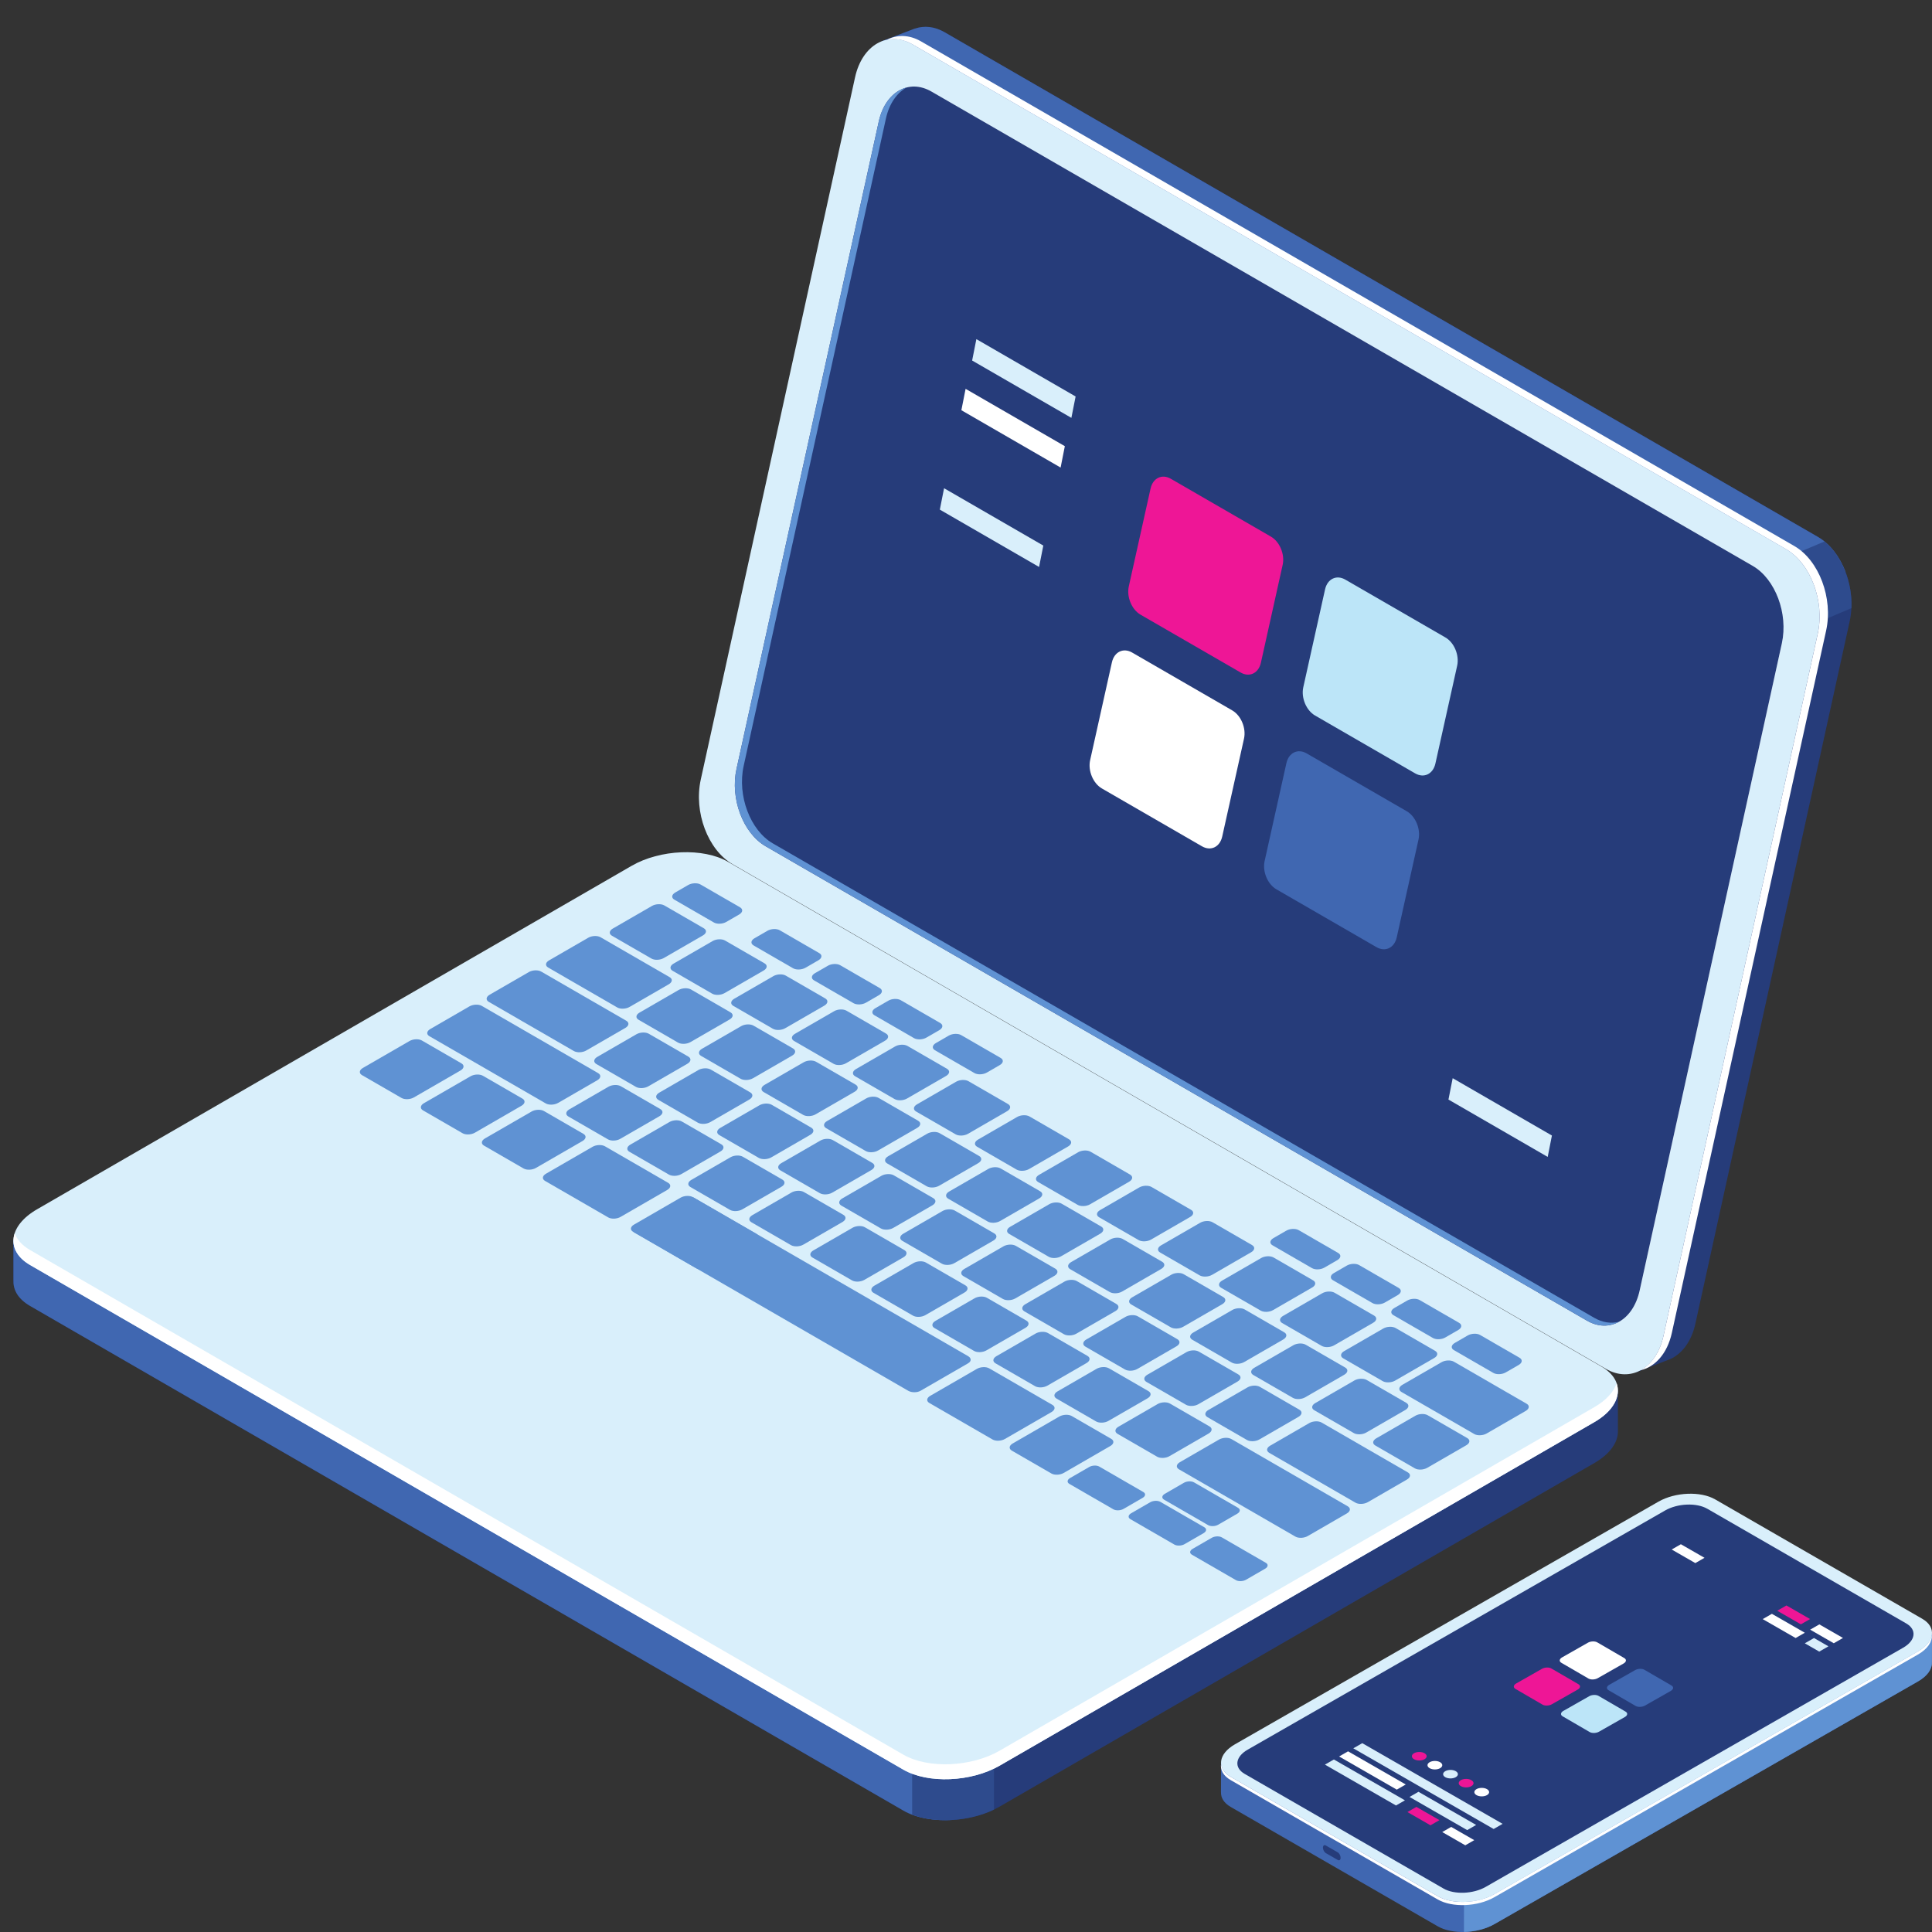 <svg width="432" height="432" viewBox="0 0 432 432" fill="none" xmlns="http://www.w3.org/2000/svg">
<rect x="0" y="0" width="432" height="432" fill="#333333" stroke="none"/>
<g clip-path="url(#clip0_120_7424)">
<path d="M406.47 120.042L211.213 7.208C208.946 5.9 206.64 5.695 204.597 6.396L204.606 6.377L204.25 6.51L204.165 6.542L197.108 9.246L203.442 12.35L203.351 12.694L168.849 169.731C167.26 176.986 170.448 185.449 175.971 188.643L366.535 298.76L365.854 306.846L373.563 303.853C376.154 302.639 378.23 299.896 379.09 295.991L413.589 138.951C415.184 131.702 411.993 123.233 406.47 120.042Z" fill="#263C7A"/>
<path d="M406.469 120.042L211.213 7.208C208.946 5.9 206.64 5.695 204.596 6.396L204.606 6.377L204.249 6.51L204.165 6.542L197.108 9.246L203.442 12.35L203.351 12.694L179.694 120.328L275.232 194.831L412.638 127.829C411.344 124.473 409.194 121.613 406.469 120.042Z" fill="#4067B1"/>
<path d="M399.108 142.314L413.972 135.981C414.244 130.219 411.86 124.265 407.949 121.084L384.422 130.991L399.108 142.314Z" fill="#2E4B8D"/>
<path d="M359.072 306.074L163.812 193.24C158.289 190.052 155.101 181.586 156.69 174.331L191.192 17.294C192.784 10.045 198.554 6.75 204.078 9.944L399.334 122.775C404.858 125.969 408.046 134.435 406.453 141.687L371.951 298.728C370.362 305.976 364.595 309.268 359.072 306.074Z" fill="#D9EFFB"/>
<path d="M401.209 122.09L205.953 9.259C203.277 7.711 200.552 7.714 198.263 8.922C200.098 8.523 202.1 8.802 204.078 9.944L399.335 122.775C404.858 125.969 408.046 134.435 406.454 141.687L371.951 298.724C371.131 302.464 369.195 305.119 366.759 306.408C370.054 305.688 372.804 302.695 373.829 298.04L408.328 141.002C409.921 133.747 406.733 125.281 401.209 122.09Z" fill="white"/>
<path d="M354.836 295.296L171.2 189.231C166.144 186.312 163.228 178.564 164.684 171.929L196.485 27.195C197.941 20.559 203.221 17.547 208.274 20.468L391.914 126.534C396.967 129.452 399.886 137.201 398.429 143.839L366.629 288.57C365.172 295.209 359.892 298.218 354.836 295.296Z" fill="white"/>
<path d="M354.836 295.296L171.2 189.231C166.144 186.312 163.228 178.564 164.684 171.929L196.485 27.195C197.941 20.559 203.221 17.547 208.274 20.468L391.914 126.534C396.967 129.452 399.886 137.201 398.429 143.839L366.629 288.57C365.172 295.209 359.892 298.218 354.836 295.296Z" fill="#263C7A"/>
<path d="M356.438 294.647L172.799 188.582C167.746 185.657 164.83 177.911 166.283 171.276L198.087 26.542C198.823 23.186 200.542 20.767 202.712 19.563C199.8 20.313 197.396 23.046 196.485 27.195L164.684 171.929C163.228 178.564 166.144 186.313 171.2 189.231L354.836 295.297C357.333 296.741 359.883 296.725 361.997 295.55C360.256 296.001 358.329 295.741 356.438 294.647Z" fill="#5F92D3"/>
<path d="M361.768 310.989L335.075 307.463L162.781 207.9C157.258 204.709 147.612 205.111 141.233 208.792L19.145 279.319L3.01 277.186V286.35L3.023 286.353C2.916 288.47 4.122 290.505 6.73 292.011L201.986 404.845C207.51 408.036 217.159 407.637 223.538 403.953L356.494 327.145C360.081 325.074 361.872 322.402 361.768 319.893V310.989Z" fill="#263C7A"/>
<path d="M232.311 248.078L220.071 241.004H85.49L19.145 279.319L3.01 277.186V286.35L3.023 286.353C2.916 288.47 4.122 290.505 6.73 292.011L201.986 404.845C204.909 406.533 208.976 407.209 213.111 406.933L232.311 248.078Z" fill="#4067B1"/>
<path d="M203.955 405.761C209.19 407.751 216.675 407.316 222.264 404.625V384.18H203.955V405.761Z" fill="#2E4B8D"/>
<path d="M201.986 395.694L6.729 282.861C1.206 279.666 1.897 274.093 8.277 270.405L141.232 193.6C147.612 189.916 157.258 189.517 162.781 192.704L358.041 305.538C363.564 308.733 362.873 314.306 356.494 317.994L223.538 394.795C217.158 398.483 207.509 398.882 201.986 395.694Z" fill="#D9EFFB"/>
<path d="M356.493 314.644L223.537 391.448C217.158 395.136 207.509 395.535 201.986 392.344L6.729 279.514C4.916 278.465 3.787 277.16 3.294 275.751C2.432 278.368 3.534 281.013 6.729 282.86L201.986 395.694C207.509 398.882 217.158 398.483 223.537 394.798L356.493 317.994C360.781 315.514 362.484 312.186 361.475 309.297C360.846 311.203 359.182 313.092 356.493 314.644Z" fill="white"/>
<path d="M89.774 245.503L80.939 240.4C80.229 239.991 80.316 239.274 81.137 238.8L91.564 232.775C92.385 232.301 93.624 232.249 94.334 232.658L103.169 237.765C103.879 238.174 103.788 238.891 102.971 239.365L92.54 245.39C91.723 245.861 90.484 245.916 89.774 245.503Z" fill="#5F92D3"/>
<path d="M103.419 253.388L94.585 248.285C93.874 247.873 93.965 247.159 94.782 246.682L105.21 240.66C106.03 240.183 107.269 240.134 107.979 240.543L116.811 245.649C117.521 246.058 117.434 246.776 116.613 247.247L106.186 253.275C105.365 253.745 104.126 253.801 103.419 253.388Z" fill="#5F92D3"/>
<path d="M117.063 261.27L108.228 256.167C107.518 255.758 107.609 255.044 108.423 254.567L118.853 248.545C119.671 248.068 120.91 248.019 121.62 248.425L130.455 253.534C131.165 253.943 131.077 254.658 130.257 255.131L119.83 261.156C119.009 261.63 117.77 261.682 117.063 261.27Z" fill="#5F92D3"/>
<path d="M135.933 254.758L127.095 249.655C126.388 249.246 126.475 248.532 127.296 248.058L136.049 242.997C136.867 242.527 138.106 242.471 138.816 242.884L147.651 247.99C148.361 248.399 148.273 249.113 147.453 249.59L138.696 254.645C137.882 255.122 136.64 255.17 135.933 254.758Z" fill="#5F92D3"/>
<path d="M149.574 262.643L140.739 257.54C140.032 257.131 140.12 256.414 140.94 255.943L149.691 250.882C150.511 250.412 151.75 250.356 152.46 250.769L161.292 255.872C162.002 256.281 161.915 256.998 161.097 257.472L152.344 262.53C151.523 263.007 150.284 263.055 149.574 262.643Z" fill="#5F92D3"/>
<path d="M163.219 270.528L154.381 265.425C153.674 265.016 153.761 264.299 154.582 263.828L163.336 258.767C164.153 258.296 165.395 258.241 166.105 258.654L174.937 263.757C175.647 264.166 175.56 264.883 174.739 265.357L165.985 270.414C165.168 270.888 163.929 270.94 163.219 270.528Z" fill="#5F92D3"/>
<path d="M176.86 278.413L168.025 273.307C167.318 272.898 167.406 272.184 168.226 271.71L176.977 266.652C177.797 266.178 179.036 266.126 179.747 266.539L188.581 271.642C189.292 272.051 189.201 272.765 188.383 273.242L179.63 278.3C178.809 278.774 177.57 278.825 176.86 278.413Z" fill="#5F92D3"/>
<path d="M190.505 286.295L181.67 281.192C180.963 280.783 181.051 280.065 181.868 279.595L190.622 274.534C191.442 274.063 192.681 274.008 193.391 274.42L202.223 279.527C202.933 279.932 202.846 280.65 202.025 281.127L193.275 286.181C192.454 286.658 191.215 286.707 190.505 286.295Z" fill="#5F92D3"/>
<path d="M204.149 294.18L195.314 289.077C194.604 288.668 194.691 287.95 195.512 287.48L204.266 282.419C205.083 281.948 206.322 281.893 207.032 282.305L215.867 287.408C216.577 287.817 216.49 288.535 215.669 289.009L206.915 294.066C206.098 294.54 204.856 294.592 204.149 294.18Z" fill="#5F92D3"/>
<path d="M217.79 302.065L208.959 296.962C208.249 296.553 208.336 295.835 209.154 295.361L217.907 290.304C218.728 289.83 219.967 289.778 220.677 290.19L229.509 295.293C230.219 295.702 230.131 296.42 229.314 296.894L220.56 301.951C219.74 302.425 218.501 302.477 217.79 302.065Z" fill="#5F92D3"/>
<path d="M231.435 309.95L222.6 304.843C221.89 304.434 221.978 303.72 222.798 303.246L231.552 298.189C232.369 297.715 233.611 297.66 234.322 298.072L243.156 303.178C243.863 303.587 243.776 304.301 242.955 304.779L234.202 309.833C233.384 310.31 232.145 310.362 231.435 309.95Z" fill="#5F92D3"/>
<path d="M245.076 317.831L236.245 312.728C235.534 312.319 235.622 311.602 236.443 311.131L245.193 306.071C246.014 305.6 247.253 305.545 247.963 305.957L256.801 311.06C257.508 311.469 257.417 312.186 256.6 312.664L247.846 317.718C247.026 318.195 245.787 318.244 245.076 317.831Z" fill="#5F92D3"/>
<path d="M258.721 325.716L249.89 320.613C249.179 320.204 249.267 319.487 250.084 319.016L258.838 313.956C259.658 313.482 260.897 313.43 261.608 313.842L270.442 318.945C271.149 319.354 271.062 320.071 270.241 320.545L261.491 325.603C260.67 326.077 259.431 326.129 258.721 325.716Z" fill="#5F92D3"/>
<path d="M156.031 251.028L147.2 245.925C146.49 245.513 146.577 244.796 147.398 244.325L156.151 239.264C156.969 238.794 158.208 238.742 158.918 239.151L167.753 244.257C168.463 244.666 168.375 245.383 167.555 245.857L158.801 250.915C157.984 251.386 156.742 251.437 156.031 251.028Z" fill="#5F92D3"/>
<path d="M142.189 243.026L133.351 237.923C132.641 237.511 132.731 236.797 133.552 236.323L142.306 231.262C143.123 230.792 144.365 230.74 145.072 231.149L153.907 236.255C154.617 236.664 154.526 237.381 153.706 237.855L144.952 242.913C144.135 243.387 142.896 243.435 142.189 243.026Z" fill="#5F92D3"/>
<path d="M128.318 235.015L109.289 224.017C108.579 223.608 108.67 222.89 109.49 222.42L118.244 217.359C119.061 216.888 120.3 216.836 121.007 217.245L140.039 228.24C140.746 228.652 140.659 229.367 139.838 229.841L131.084 234.895C130.267 235.372 129.028 235.421 128.318 235.015Z" fill="#5F92D3"/>
<path d="M138.012 225.267L122.571 216.343C121.861 215.934 121.948 215.217 122.769 214.746L131.526 209.685C132.343 209.211 133.582 209.162 134.289 209.571L149.734 218.495C150.444 218.904 150.353 219.618 149.533 220.092L140.779 225.15C139.962 225.624 138.719 225.676 138.012 225.267Z" fill="#5F92D3"/>
<path d="M169.676 258.913L160.845 253.81C160.134 253.398 160.222 252.681 161.039 252.21L169.793 247.149C170.614 246.675 171.852 246.627 172.563 247.036L181.398 252.142C182.105 252.551 182.017 253.268 181.2 253.739L172.446 258.8C171.625 259.27 170.387 259.322 169.676 258.913Z" fill="#5F92D3"/>
<path d="M183.321 266.798L174.486 261.692C173.776 261.28 173.863 260.566 174.684 260.092L183.438 255.031C184.255 254.56 185.497 254.512 186.207 254.917L195.042 260.027C195.749 260.436 195.662 261.15 194.841 261.624L186.087 266.681C185.27 267.155 184.031 267.207 183.321 266.798Z" fill="#5F92D3"/>
<path d="M196.962 274.68L188.131 269.577C187.42 269.165 187.508 268.447 188.328 267.977L197.079 262.916C197.899 262.445 199.138 262.393 199.849 262.802L208.687 267.909C209.394 268.318 209.303 269.035 208.486 269.509L199.732 274.566C198.911 275.04 197.672 275.089 196.962 274.68Z" fill="#5F92D3"/>
<path d="M210.607 282.565L201.775 277.462C201.065 277.05 201.153 276.332 201.97 275.862L210.724 270.801C211.544 270.327 212.783 270.278 213.493 270.687L222.328 275.794C223.035 276.203 222.948 276.92 222.127 277.391L213.377 282.451C212.556 282.922 211.317 282.974 210.607 282.565Z" fill="#5F92D3"/>
<path d="M224.248 290.45L215.417 285.344C214.706 284.935 214.794 284.217 215.614 283.743L224.371 278.686C225.185 278.212 226.424 278.163 227.135 278.572L235.973 283.678C236.68 284.087 236.592 284.802 235.772 285.276L227.018 290.336C226.201 290.807 224.958 290.859 224.248 290.45Z" fill="#5F92D3"/>
<path d="M237.893 298.332L229.061 293.229C228.351 292.817 228.439 292.102 229.256 291.628L238.013 286.568C238.834 286.097 240.069 286.045 240.78 286.454L249.614 291.564C250.321 291.969 250.234 292.687 249.416 293.161L240.663 298.218C239.842 298.692 238.603 298.741 237.893 298.332Z" fill="#5F92D3"/>
<path d="M251.538 306.217L242.703 301.114C241.992 300.701 242.08 299.984 242.901 299.513L251.658 294.453C252.475 293.982 253.714 293.93 254.424 294.339L263.259 299.445C263.969 299.854 263.878 300.572 263.058 301.042L254.304 306.103C253.487 306.577 252.248 306.626 251.538 306.217Z" fill="#5F92D3"/>
<path d="M265.182 314.102L256.347 308.999C255.637 308.586 255.725 307.869 256.545 307.395L265.299 302.338C266.119 301.864 267.355 301.815 268.065 302.224L276.903 307.33C277.614 307.739 277.52 308.457 276.702 308.927L267.949 313.988C267.128 314.459 265.889 314.511 265.182 314.102Z" fill="#5F92D3"/>
<path d="M278.827 321.986L269.992 316.88C269.282 316.468 269.373 315.754 270.187 315.28L278.944 310.222C279.764 309.748 281 309.696 281.71 310.105L290.545 315.215C291.255 315.624 291.164 316.338 290.344 316.812L281.593 321.87C280.773 322.344 279.534 322.395 278.827 321.986Z" fill="#5F92D3"/>
<path d="M303.08 336L283.805 324.859C283.094 324.45 283.182 323.736 283.999 323.262L292.753 318.205C293.573 317.731 294.812 317.679 295.523 318.088L314.798 329.229C315.508 329.638 315.42 330.355 314.6 330.826L305.849 335.887C305.029 336.357 303.79 336.413 303.08 336Z" fill="#5F92D3"/>
<path d="M329.642 320.649L313.371 311.251C312.66 310.839 312.751 310.122 313.568 309.651L322.325 304.594C323.143 304.12 324.382 304.068 325.092 304.477L341.36 313.881C342.071 314.287 341.98 315.004 341.162 315.481L332.409 320.536C331.588 321.013 330.349 321.061 329.642 320.649Z" fill="#5F92D3"/>
<path d="M193.57 257.368L184.735 252.265C184.025 251.856 184.112 251.139 184.933 250.668L193.69 245.607C194.507 245.137 195.746 245.081 196.456 245.494L205.291 250.597C205.998 251.006 205.911 251.723 205.09 252.197L196.336 257.255C195.519 257.732 194.28 257.78 193.57 257.368Z" fill="#5F92D3"/>
<path d="M179.588 249.292L170.753 244.185C170.046 243.776 170.134 243.059 170.951 242.585L179.705 237.527C180.525 237.057 181.764 237.002 182.474 237.414L191.306 242.517C192.016 242.929 191.929 243.643 191.108 244.117L182.354 249.175C181.534 249.649 180.298 249.701 179.588 249.292Z" fill="#5F92D3"/>
<path d="M165.603 241.212L156.771 236.106C156.061 235.693 156.148 234.979 156.969 234.505L165.723 229.448C166.54 228.974 167.779 228.925 168.489 229.334L177.324 234.437C178.031 234.849 177.943 235.567 177.126 236.038L168.372 241.098C167.552 241.569 166.313 241.621 165.603 241.212Z" fill="#5F92D3"/>
<path d="M151.621 233.132L142.786 228.023C142.076 227.614 142.167 226.9 142.987 226.426L151.741 221.365C152.558 220.894 153.797 220.842 154.508 221.251L163.342 226.361C164.053 226.766 163.965 227.484 163.145 227.958L154.388 233.015C153.57 233.489 152.331 233.538 151.621 233.132Z" fill="#5F92D3"/>
<path d="M207.211 265.253L198.38 260.15C197.669 259.741 197.757 259.024 198.577 258.55L207.331 253.492C208.152 253.021 209.387 252.966 210.098 253.379L218.936 258.482C219.643 258.891 219.552 259.608 218.735 260.082L209.981 265.139C209.16 265.613 207.921 265.665 207.211 265.253Z" fill="#5F92D3"/>
<path d="M220.859 273.138L212.021 268.032C211.314 267.623 211.401 266.909 212.219 266.435L220.975 261.377C221.796 260.903 223.032 260.851 223.742 261.264L232.577 266.367C233.287 266.776 233.196 267.49 232.376 267.967L223.625 273.025C222.805 273.498 221.566 273.55 220.859 273.138Z" fill="#5F92D3"/>
<path d="M234.5 281.02L225.666 275.917C224.955 275.508 225.046 274.79 225.863 274.32L234.62 269.259C235.438 268.788 236.673 268.733 237.384 269.145L246.222 274.252C246.932 274.657 246.841 275.375 246.021 275.852L237.267 280.906C236.45 281.383 235.207 281.432 234.5 281.02Z" fill="#5F92D3"/>
<path d="M248.145 288.905L239.31 283.802C238.6 283.393 238.691 282.675 239.508 282.205L248.262 277.144C249.082 276.673 250.318 276.618 251.028 277.03L259.863 282.133C260.573 282.542 260.482 283.26 259.665 283.734L250.911 288.791C250.091 289.265 248.852 289.317 248.145 288.905Z" fill="#5F92D3"/>
<path d="M261.789 296.79L252.951 291.687C252.241 291.278 252.332 290.56 253.152 290.086L261.906 285.029C262.723 284.555 263.966 284.503 264.673 284.915L273.507 290.018C274.218 290.427 274.127 291.145 273.306 291.619L264.553 296.676C263.735 297.147 262.496 297.202 261.789 296.79Z" fill="#5F92D3"/>
<path d="M275.431 304.675L266.596 299.568C265.886 299.159 265.976 298.445 266.797 297.971L275.547 292.914C276.368 292.44 277.607 292.385 278.314 292.797L287.152 297.903C287.859 298.312 287.768 299.026 286.951 299.504L278.197 304.558C277.377 305.032 276.138 305.087 275.431 304.675Z" fill="#5F92D3"/>
<path d="M289.075 312.556L280.237 307.453C279.53 307.044 279.621 306.327 280.438 305.853L289.192 300.796C290.012 300.325 291.251 300.27 291.958 300.682L300.793 305.785C301.503 306.194 301.413 306.911 300.592 307.389L291.842 312.443C291.021 312.917 289.782 312.969 289.075 312.556Z" fill="#5F92D3"/>
<path d="M302.717 320.441L293.882 315.338C293.172 314.929 293.263 314.212 294.083 313.738L302.837 308.68C303.654 308.207 304.893 308.155 305.6 308.567L314.438 313.67C315.148 314.079 315.058 314.796 314.24 315.267L305.483 320.328C304.666 320.799 303.427 320.854 302.717 320.441Z" fill="#5F92D3"/>
<path d="M316.361 328.326L307.526 323.22C306.816 322.811 306.906 322.097 307.724 321.62L316.477 316.565C317.298 316.092 318.537 316.04 319.244 316.452L328.079 321.555C328.789 321.964 328.698 322.678 327.884 323.152L319.127 328.213C318.307 328.683 317.071 328.739 316.361 328.326Z" fill="#5F92D3"/>
<path d="M186.386 237.868L177.551 232.765C176.841 232.353 176.932 231.636 177.749 231.165L186.506 226.107C187.323 225.634 188.562 225.582 189.269 225.991L198.107 231.097C198.818 231.509 198.727 232.223 197.906 232.697L189.153 237.755C188.335 238.229 187.093 238.281 186.386 237.868Z" fill="#5F92D3"/>
<path d="M172.809 230.026L163.974 224.919C163.267 224.51 163.355 223.793 164.176 223.319L172.926 218.265C173.747 217.791 174.985 217.735 175.696 218.148L184.531 223.254C185.238 223.66 185.15 224.377 184.333 224.854L175.579 229.909C174.758 230.383 173.52 230.438 172.809 230.026Z" fill="#5F92D3"/>
<path d="M159.236 222.183L150.401 217.073C149.691 216.664 149.779 215.95 150.596 215.476L159.353 210.416C160.173 209.945 161.409 209.893 162.119 210.302L170.954 215.405C171.664 215.817 171.574 216.535 170.756 217.009L162.003 222.066C161.182 222.54 159.943 222.589 159.236 222.183Z" fill="#5F92D3"/>
<path d="M145.659 214.334L136.824 209.231C136.117 208.818 136.205 208.107 137.022 207.63L145.776 202.573C146.596 202.099 147.835 202.047 148.546 202.456L157.377 207.562C158.087 207.974 158 208.688 157.179 209.162L148.426 214.22C147.608 214.694 146.369 214.746 145.659 214.334Z" fill="#5F92D3"/>
<path d="M159.619 206.267L150.784 201.164C150.074 200.755 150.165 200.037 150.985 199.567L153.875 197.892C154.696 197.418 155.935 197.369 156.645 197.778L165.48 202.881C166.187 203.293 166.099 204.007 165.282 204.481L162.386 206.153C161.568 206.63 160.326 206.679 159.619 206.267Z" fill="#5F92D3"/>
<path d="M177.337 216.509L168.499 211.399C167.792 210.99 167.883 210.276 168.697 209.802L171.593 208.127C172.411 207.656 173.653 207.604 174.363 208.013L183.195 213.123C183.905 213.529 183.817 214.246 182.997 214.72L180.104 216.392C179.283 216.866 178.044 216.914 177.337 216.509Z" fill="#5F92D3"/>
<path d="M190.855 224.319L182.02 219.212C181.31 218.803 181.397 218.089 182.218 217.612L185.111 215.944C185.932 215.466 187.17 215.418 187.881 215.83L196.712 220.933C197.423 221.342 197.335 222.056 196.518 222.53L193.621 224.205C192.801 224.676 191.562 224.728 190.855 224.319Z" fill="#5F92D3"/>
<path d="M204.373 232.129L195.539 227.026C194.828 226.617 194.916 225.9 195.737 225.429L198.63 223.754C199.45 223.28 200.689 223.231 201.399 223.64L210.234 228.743C210.944 229.156 210.854 229.87 210.036 230.344L207.14 232.015C206.323 232.489 205.081 232.541 204.373 232.129Z" fill="#5F92D3"/>
<path d="M217.891 239.943L209.056 234.837C208.346 234.428 208.437 233.71 209.254 233.239L212.15 231.564C212.968 231.09 214.21 231.042 214.917 231.451L223.752 236.557C224.462 236.966 224.371 237.683 223.554 238.154L220.661 239.829C219.84 240.303 218.601 240.352 217.891 239.943Z" fill="#5F92D3"/>
<path d="M293.366 283.558L284.531 278.449C283.824 278.04 283.912 277.326 284.729 276.852L287.622 275.18C288.443 274.706 289.682 274.657 290.392 275.063L299.227 280.169C299.934 280.582 299.846 281.296 299.026 281.77L296.133 283.442C295.315 283.915 294.076 283.967 293.366 283.558Z" fill="#5F92D3"/>
<path d="M306.884 291.369L298.05 286.266C297.343 285.853 297.43 285.136 298.251 284.665L301.141 282.994C301.961 282.516 303.2 282.468 303.91 282.877L312.748 287.983C313.452 288.392 313.365 289.109 312.547 289.58L309.651 291.255C308.834 291.726 307.595 291.778 306.884 291.369Z" fill="#5F92D3"/>
<path d="M320.405 299.179L311.567 294.076C310.86 293.667 310.948 292.949 311.768 292.475L314.661 290.804C315.479 290.333 316.721 290.278 317.428 290.69L326.266 295.793C326.973 296.202 326.885 296.92 326.065 297.394L323.169 299.065C322.351 299.539 321.116 299.591 320.405 299.179Z" fill="#5F92D3"/>
<path d="M333.924 306.993L325.089 301.886C324.379 301.477 324.47 300.76 325.287 300.289L328.18 298.614C329.001 298.143 330.24 298.091 330.95 298.501L339.782 303.603C340.492 304.016 340.404 304.733 339.584 305.207L336.691 306.876C335.87 307.353 334.634 307.402 333.924 306.993Z" fill="#5F92D3"/>
<path d="M200.031 245.753L191.196 240.65C190.486 240.238 190.576 239.521 191.394 239.05L200.147 233.989C200.968 233.518 202.207 233.467 202.914 233.876L211.749 238.982C212.459 239.391 212.368 240.108 211.551 240.582L202.797 245.64C201.977 246.11 200.738 246.162 200.031 245.753Z" fill="#5F92D3"/>
<path d="M213.675 253.638L204.837 248.535C204.127 248.123 204.218 247.406 205.038 246.935L213.792 241.874C214.609 241.4 215.851 241.352 216.558 241.761L225.393 246.867C226.103 247.276 226.013 247.993 225.192 248.464L216.438 253.525C215.621 253.995 214.382 254.047 213.675 253.638Z" fill="#5F92D3"/>
<path d="M227.316 261.523L218.482 256.417C217.771 256.005 217.862 255.291 218.683 254.817L227.433 249.756C228.254 249.285 229.493 249.236 230.2 249.642L239.034 254.752C239.745 255.161 239.654 255.875 238.837 256.349L230.083 261.41C229.262 261.88 228.023 261.929 227.316 261.523Z" fill="#5F92D3"/>
<path d="M240.961 269.405L232.123 264.302C231.413 263.89 231.507 263.172 232.324 262.702L241.078 257.641C241.898 257.17 243.137 257.118 243.844 257.527L252.679 262.634C253.389 263.043 253.299 263.76 252.481 264.234L243.728 269.291C242.907 269.765 241.671 269.814 240.961 269.405Z" fill="#5F92D3"/>
<path d="M254.603 277.29L245.768 272.187C245.058 271.775 245.148 271.057 245.969 270.587L254.723 265.526C255.54 265.052 256.779 265.003 257.486 265.412L266.324 270.518C267.034 270.927 266.943 271.645 266.126 272.115L257.369 277.176C256.552 277.647 255.313 277.699 254.603 277.29Z" fill="#5F92D3"/>
<path d="M268.246 285.175L259.412 280.069C258.701 279.66 258.792 278.942 259.61 278.468L268.363 273.411C269.184 272.937 270.423 272.888 271.13 273.297L279.964 278.403C280.675 278.812 280.587 279.527 279.77 280.001L271.013 285.061C270.192 285.532 268.957 285.584 268.246 285.175Z" fill="#5F92D3"/>
<path d="M281.892 293.057L273.054 287.954C272.347 287.541 272.434 286.827 273.255 286.353L282.008 281.293C282.826 280.822 284.068 280.77 284.778 281.179L293.61 286.288C294.32 286.694 294.232 287.411 293.412 287.885L284.655 292.943C283.838 293.417 282.602 293.466 281.892 293.057Z" fill="#5F92D3"/>
<path d="M295.533 300.942L286.698 295.839C285.991 295.426 286.079 294.709 286.899 294.238L295.65 289.177C296.47 288.707 297.709 288.655 298.419 289.064L307.251 294.17C307.961 294.579 307.874 295.296 307.056 295.767L298.299 300.828C297.482 301.302 296.243 301.351 295.533 300.942Z" fill="#5F92D3"/>
<path d="M309.178 308.827L300.34 303.724C299.633 303.311 299.723 302.594 300.541 302.12L309.294 297.063C310.115 296.589 311.354 296.54 312.064 296.949L320.896 302.055C321.606 302.464 321.518 303.182 320.698 303.652L311.944 308.713C311.127 309.184 309.888 309.236 309.178 308.827Z" fill="#5F92D3"/>
<path d="M122.029 246.727L96.008 231.691C95.301 231.282 95.388 230.564 96.209 230.094L104.959 225.033C105.78 224.562 107.019 224.51 107.729 224.919L133.747 239.956C134.457 240.365 134.369 241.082 133.549 241.553L124.795 246.614C123.975 247.084 122.739 247.136 122.029 246.727Z" fill="#5F92D3"/>
<path d="M289.643 343.583L263.622 328.547C262.911 328.138 263.002 327.421 263.819 326.95L272.573 321.889C273.394 321.418 274.633 321.366 275.34 321.776L301.361 336.812C302.071 337.221 301.98 337.938 301.16 338.409L292.406 343.47C291.589 343.94 290.35 343.996 289.643 343.583Z" fill="#5F92D3"/>
<path d="M235.078 329.469L226.246 324.366C225.536 323.954 225.623 323.236 226.441 322.766L236.871 316.737C237.688 316.267 238.931 316.215 239.641 316.624L248.472 321.727C249.183 322.139 249.095 322.857 248.275 323.33L237.847 329.355C237.027 329.829 235.788 329.878 235.078 329.469Z" fill="#5F92D3"/>
<path d="M135.998 272.216L121.87 264.052C121.16 263.643 121.251 262.926 122.071 262.452L132.495 256.427C133.316 255.953 134.555 255.901 135.265 256.31L149.393 264.477C150.103 264.886 150.016 265.6 149.195 266.074L138.768 272.099C137.947 272.577 136.708 272.628 135.998 272.216Z" fill="#5F92D3"/>
<path d="M221.935 321.873L207.804 313.709C207.094 313.3 207.185 312.582 208.002 312.112L218.429 306.084C219.247 305.613 220.489 305.558 221.196 305.97L235.324 314.134C236.034 314.546 235.946 315.257 235.129 315.734L224.699 321.759C223.881 322.233 222.639 322.282 221.935 321.873Z" fill="#5F92D3"/>
<path d="M155.685 283.591L141.554 275.427C140.847 275.018 140.934 274.3 141.755 273.83L152.182 267.801C153.002 267.327 154.238 267.275 154.948 267.688L169.08 275.852C169.787 276.261 169.699 276.975 168.878 277.452L158.451 283.474C157.631 283.951 156.395 284 155.685 283.591Z" fill="#5F92D3"/>
<path d="M155.045 267.743L216.473 303.24C217.236 303.681 217.236 304.396 216.473 304.834L205.842 310.979C205.076 311.42 203.841 311.42 203.079 310.979L141.65 275.482L155.045 267.743Z" fill="#5F92D3"/>
<path d="M273.209 343.765L283.05 349.453C283.633 349.787 283.562 350.375 282.887 350.764L278.623 353.228C277.951 353.617 276.936 353.656 276.355 353.322L266.515 347.635C265.932 347.297 266.003 346.713 266.674 346.327L270.942 343.859C271.614 343.473 272.626 343.428 273.209 343.765Z" fill="#5F92D3"/>
<path d="M259.454 335.815L269.294 341.499C269.874 341.837 269.8 342.425 269.128 342.814L264.864 345.278C264.195 345.667 263.177 345.706 262.596 345.372L252.753 339.685C252.176 339.347 252.247 338.763 252.918 338.373L257.183 335.909C257.855 335.523 258.87 335.481 259.454 335.815Z" fill="#5F92D3"/>
<path d="M245.81 327.934L255.65 333.618C256.234 333.952 256.159 334.543 255.488 334.929L251.223 337.396C250.551 337.783 249.533 337.821 248.956 337.487L239.112 331.8C238.532 331.465 238.603 330.878 239.274 330.492L243.543 328.025C244.214 327.638 245.229 327.596 245.81 327.934Z" fill="#5F92D3"/>
<path d="M266.986 331.462L276.829 337.146C277.41 337.484 277.338 338.071 276.667 338.461L272.399 340.925C271.727 341.314 270.715 341.353 270.132 341.019L260.291 335.332C259.708 334.994 259.779 334.41 260.454 334.023L264.718 331.556C265.39 331.17 266.405 331.125 266.986 331.462Z" fill="#5F92D3"/>
<path d="M239.563 93.436L217.372 80.614L218.319 75.832L240.51 88.654L239.563 93.436Z" fill="#D9EFFB"/>
<path d="M237.156 104.548L214.966 91.725L215.91 86.944L238.1 99.766L237.156 104.548Z" fill="white"/>
<path d="M346.07 258.689L323.879 245.864L324.823 241.085L347.013 253.908L346.07 258.689Z" fill="#D9EFFB"/>
<path d="M232.34 126.774L210.149 113.952L211.096 109.17L233.287 121.993L232.34 126.774Z" fill="#D9EFFB"/>
<path d="M277.409 150.374L255.04 137.451C253.058 136.305 251.881 133.471 252.403 131.121L257.268 109.245C257.79 106.892 259.821 105.911 261.802 107.057L284.171 119.983C286.15 121.126 287.33 123.963 286.805 126.313L281.94 148.186C281.418 150.54 279.387 151.52 277.409 150.374Z" fill="#EE1696"/>
<path d="M316.426 172.925L294.057 159.996C292.075 158.853 290.894 156.019 291.42 153.666L296.285 131.793C296.807 129.439 298.837 128.459 300.819 129.605L323.185 142.528C325.17 143.674 326.347 146.508 325.825 148.858L320.96 170.734C320.434 173.084 318.407 174.065 316.426 172.925Z" fill="#BCE5F8"/>
<path d="M268.762 189.234L246.396 176.311C244.415 175.165 243.234 172.331 243.756 169.978L248.625 148.105C249.147 145.751 251.177 144.774 253.155 145.914L275.525 158.843C277.503 159.986 278.687 162.82 278.161 165.173L273.293 187.046C272.771 189.4 270.744 190.38 268.762 189.234Z" fill="white"/>
<path d="M307.78 211.782L285.414 198.856C283.432 197.71 282.252 194.876 282.774 192.526L287.642 170.65C288.164 168.3 290.195 167.319 292.176 168.465L314.542 181.388C316.524 182.531 317.704 185.368 317.182 187.718L312.314 209.597C311.792 211.948 309.761 212.928 307.78 211.782Z" fill="#4067B1"/>
</g>
<g clip-path="url(#clip1_120_7424)">
<path d="M321.487 430.73L275.2 404.044C273.68 403.167 272.97 401.985 273.02 400.756L273.011 400.759L273.029 394.072L275.604 397.074C275.77 396.965 275.938 396.855 276.121 396.75L370.81 342.499C374.569 340.346 380.251 340.119 383.501 341.993L429.138 368.303C430.061 367.297 431.999 365.17 431.999 365.17L431.976 371.711L431.975 371.71C432.044 373.185 430.99 374.756 428.868 375.972L334.179 430.223C330.42 432.378 324.737 432.604 321.487 430.73Z" fill="#4067B1"/>
<path d="M296.457 414.359L299.124 415.891C299.478 416.095 299.765 415.879 299.765 415.409C299.765 414.938 299.478 414.393 299.124 414.19L296.457 412.656C296.104 412.453 295.816 412.669 295.816 413.139C295.816 413.609 296.104 414.156 296.457 414.359Z" fill="#263C7A"/>
<path d="M370.81 342.499C374.569 340.346 380.251 340.119 383.501 341.993L429.138 368.303C430.062 367.297 431.999 365.17 431.999 365.17L431.976 371.711L431.975 371.71C432.044 373.185 430.99 374.756 428.868 375.972L334.179 430.223C332.218 431.347 329.734 431.941 327.344 431.99L327.434 367.35L370.81 342.499Z" fill="#5F92D3"/>
<path d="M429.808 361.955L383.521 335.27C380.271 333.395 374.589 333.622 370.829 335.777L276.141 390.028C272.381 392.182 271.968 395.447 275.219 397.322L321.506 424.007C324.756 425.882 330.44 425.655 334.198 423.501L428.886 369.249C432.647 367.095 433.059 363.83 429.808 361.955Z" fill="#D9EFFB"/>
<path d="M321.471 424.72L275.184 398.035C273.508 397.069 272.814 395.733 273.042 394.369C273.124 395.476 273.838 396.525 275.219 397.322L321.506 424.007C324.757 425.882 330.44 425.655 334.198 423.501L428.887 369.25C430.707 368.207 431.735 366.902 431.95 365.622C432.062 367.119 431.013 368.725 428.851 369.963L334.163 424.214C330.404 426.368 324.722 426.595 321.471 424.72Z" fill="white"/>
<path d="M426.243 363.007L381.766 337.366C379.35 335.973 375.128 336.141 372.333 337.742L278.989 391.223C276.196 392.825 275.889 395.251 278.305 396.645L322.78 422.286C325.196 423.679 329.421 423.511 332.215 421.909L425.558 368.429C428.353 366.828 428.659 364.4 426.243 363.007Z" fill="#263C7A"/>
<path d="M333.984 408.968L302.6 390.929L304.604 389.777L335.988 407.816L333.984 408.968Z" fill="#D9EFFB"/>
<path d="M312.146 403.708L296.255 394.574L298.258 393.423L314.15 402.558L312.146 403.708Z" fill="#D9EFFB"/>
<path d="M319.858 408.141L314.705 405.179L316.707 404.027L321.861 406.989L319.858 408.141Z" fill="#EE1696"/>
<path d="M327.642 412.614L322.488 409.652L324.491 408.5L329.645 411.463L327.642 412.614Z" fill="white"/>
<path d="M312.324 400.165L299.427 392.752L301.431 391.601L314.328 399.014L312.324 400.165Z" fill="white"/>
<path d="M328.068 409.214L315.17 401.801L317.174 400.65L330.072 408.063L328.068 409.214Z" fill="#D9EFFB"/>
<path d="M318.52 393.368C317.875 393.739 316.828 393.739 316.183 393.368C315.538 392.996 315.538 392.395 316.183 392.024C316.828 391.653 317.875 391.653 318.52 392.024C319.166 392.395 319.166 392.996 318.52 393.368Z" fill="#EE1696"/>
<path d="M322.012 395.375C321.367 395.746 320.32 395.746 319.675 395.375C319.03 395.004 319.03 394.402 319.675 394.031C320.32 393.66 321.367 393.66 322.012 394.031C322.657 394.402 322.657 395.004 322.012 395.375Z" fill="white"/>
<path d="M325.505 397.382C324.86 397.753 323.814 397.753 323.168 397.382C322.523 397.011 322.523 396.41 323.168 396.038C323.814 395.667 324.86 395.667 325.505 396.038C326.151 396.41 326.151 397.011 325.505 397.382Z" fill="#D9EFFB"/>
<path d="M328.996 399.389C328.351 399.76 327.305 399.76 326.659 399.389C326.014 399.018 326.014 398.417 326.659 398.046C327.305 397.674 328.351 397.674 328.996 398.046C329.642 398.417 329.642 399.019 328.996 399.389Z" fill="#EE1696"/>
<path d="M332.49 401.396C331.844 401.767 330.798 401.767 330.151 401.396C329.506 401.025 329.506 400.424 330.151 400.053C330.798 399.682 331.843 399.682 332.49 400.053C333.135 400.424 333.135 401.025 332.49 401.396Z" fill="white"/>
<path d="M402.682 363.205L397.398 360.168L399.452 358.986L404.736 362.025L402.682 363.205Z" fill="#EE1696"/>
<path d="M410.04 367.434L404.756 364.397L406.81 363.216L412.095 366.253L410.04 367.434Z" fill="white"/>
<path d="M379.078 349.511L373.795 346.474L375.849 345.294L381.133 348.33L379.078 349.511Z" fill="white"/>
<path d="M401.504 366.266L394.146 362.036L396.2 360.856L403.559 365.086L401.504 366.266Z" fill="white"/>
<path d="M406.789 369.303L403.56 367.448L405.614 366.267L408.842 368.123L406.789 369.303Z" fill="#D9EFFB"/>
<path d="M352.934 376.589L346.886 373.074C346.351 372.763 345.414 372.797 344.791 373.151L339.012 376.436C338.39 376.79 338.321 377.329 338.855 377.64L344.903 381.154C345.439 381.466 346.376 381.431 346.998 381.078L352.778 377.794C353.4 377.439 353.469 376.9 352.934 376.589Z" fill="#EE1696"/>
<path d="M363.483 382.721L357.435 379.205C356.9 378.894 355.962 378.929 355.34 379.283L349.56 382.568C348.938 382.921 348.869 383.459 349.404 383.771L355.453 387.286C355.987 387.597 356.925 387.563 357.548 387.209L363.326 383.925C363.948 383.57 364.018 383.032 363.483 382.721Z" fill="#BCE5F8"/>
<path d="M363.201 370.753L357.153 367.238C356.619 366.927 355.681 366.961 355.059 367.314L349.279 370.6C348.658 370.953 348.588 371.492 349.122 371.803L355.171 375.318C355.706 375.63 356.645 375.595 357.265 375.242L363.045 371.957C363.667 371.603 363.737 371.065 363.201 370.753Z" fill="white"/>
<path d="M373.752 376.885L367.703 373.369C367.168 373.059 366.231 373.092 365.609 373.446L359.829 376.731C359.207 377.085 359.138 377.622 359.673 377.934L365.721 381.449C366.256 381.76 367.193 381.726 367.815 381.374L373.595 378.088C374.217 377.735 374.286 377.196 373.752 376.885Z" fill="#4067B1"/>
</g>
<defs>
<clipPath id="clip0_120_7424">
<rect width="411" height="401" fill="white" transform="translate(3 6)"/>
</clipPath>
<clipPath id="clip1_120_7424">
<rect width="159" height="98" fill="white" transform="matrix(-1 0 0 1 432 334)"/>
</clipPath>
</defs>
</svg>
